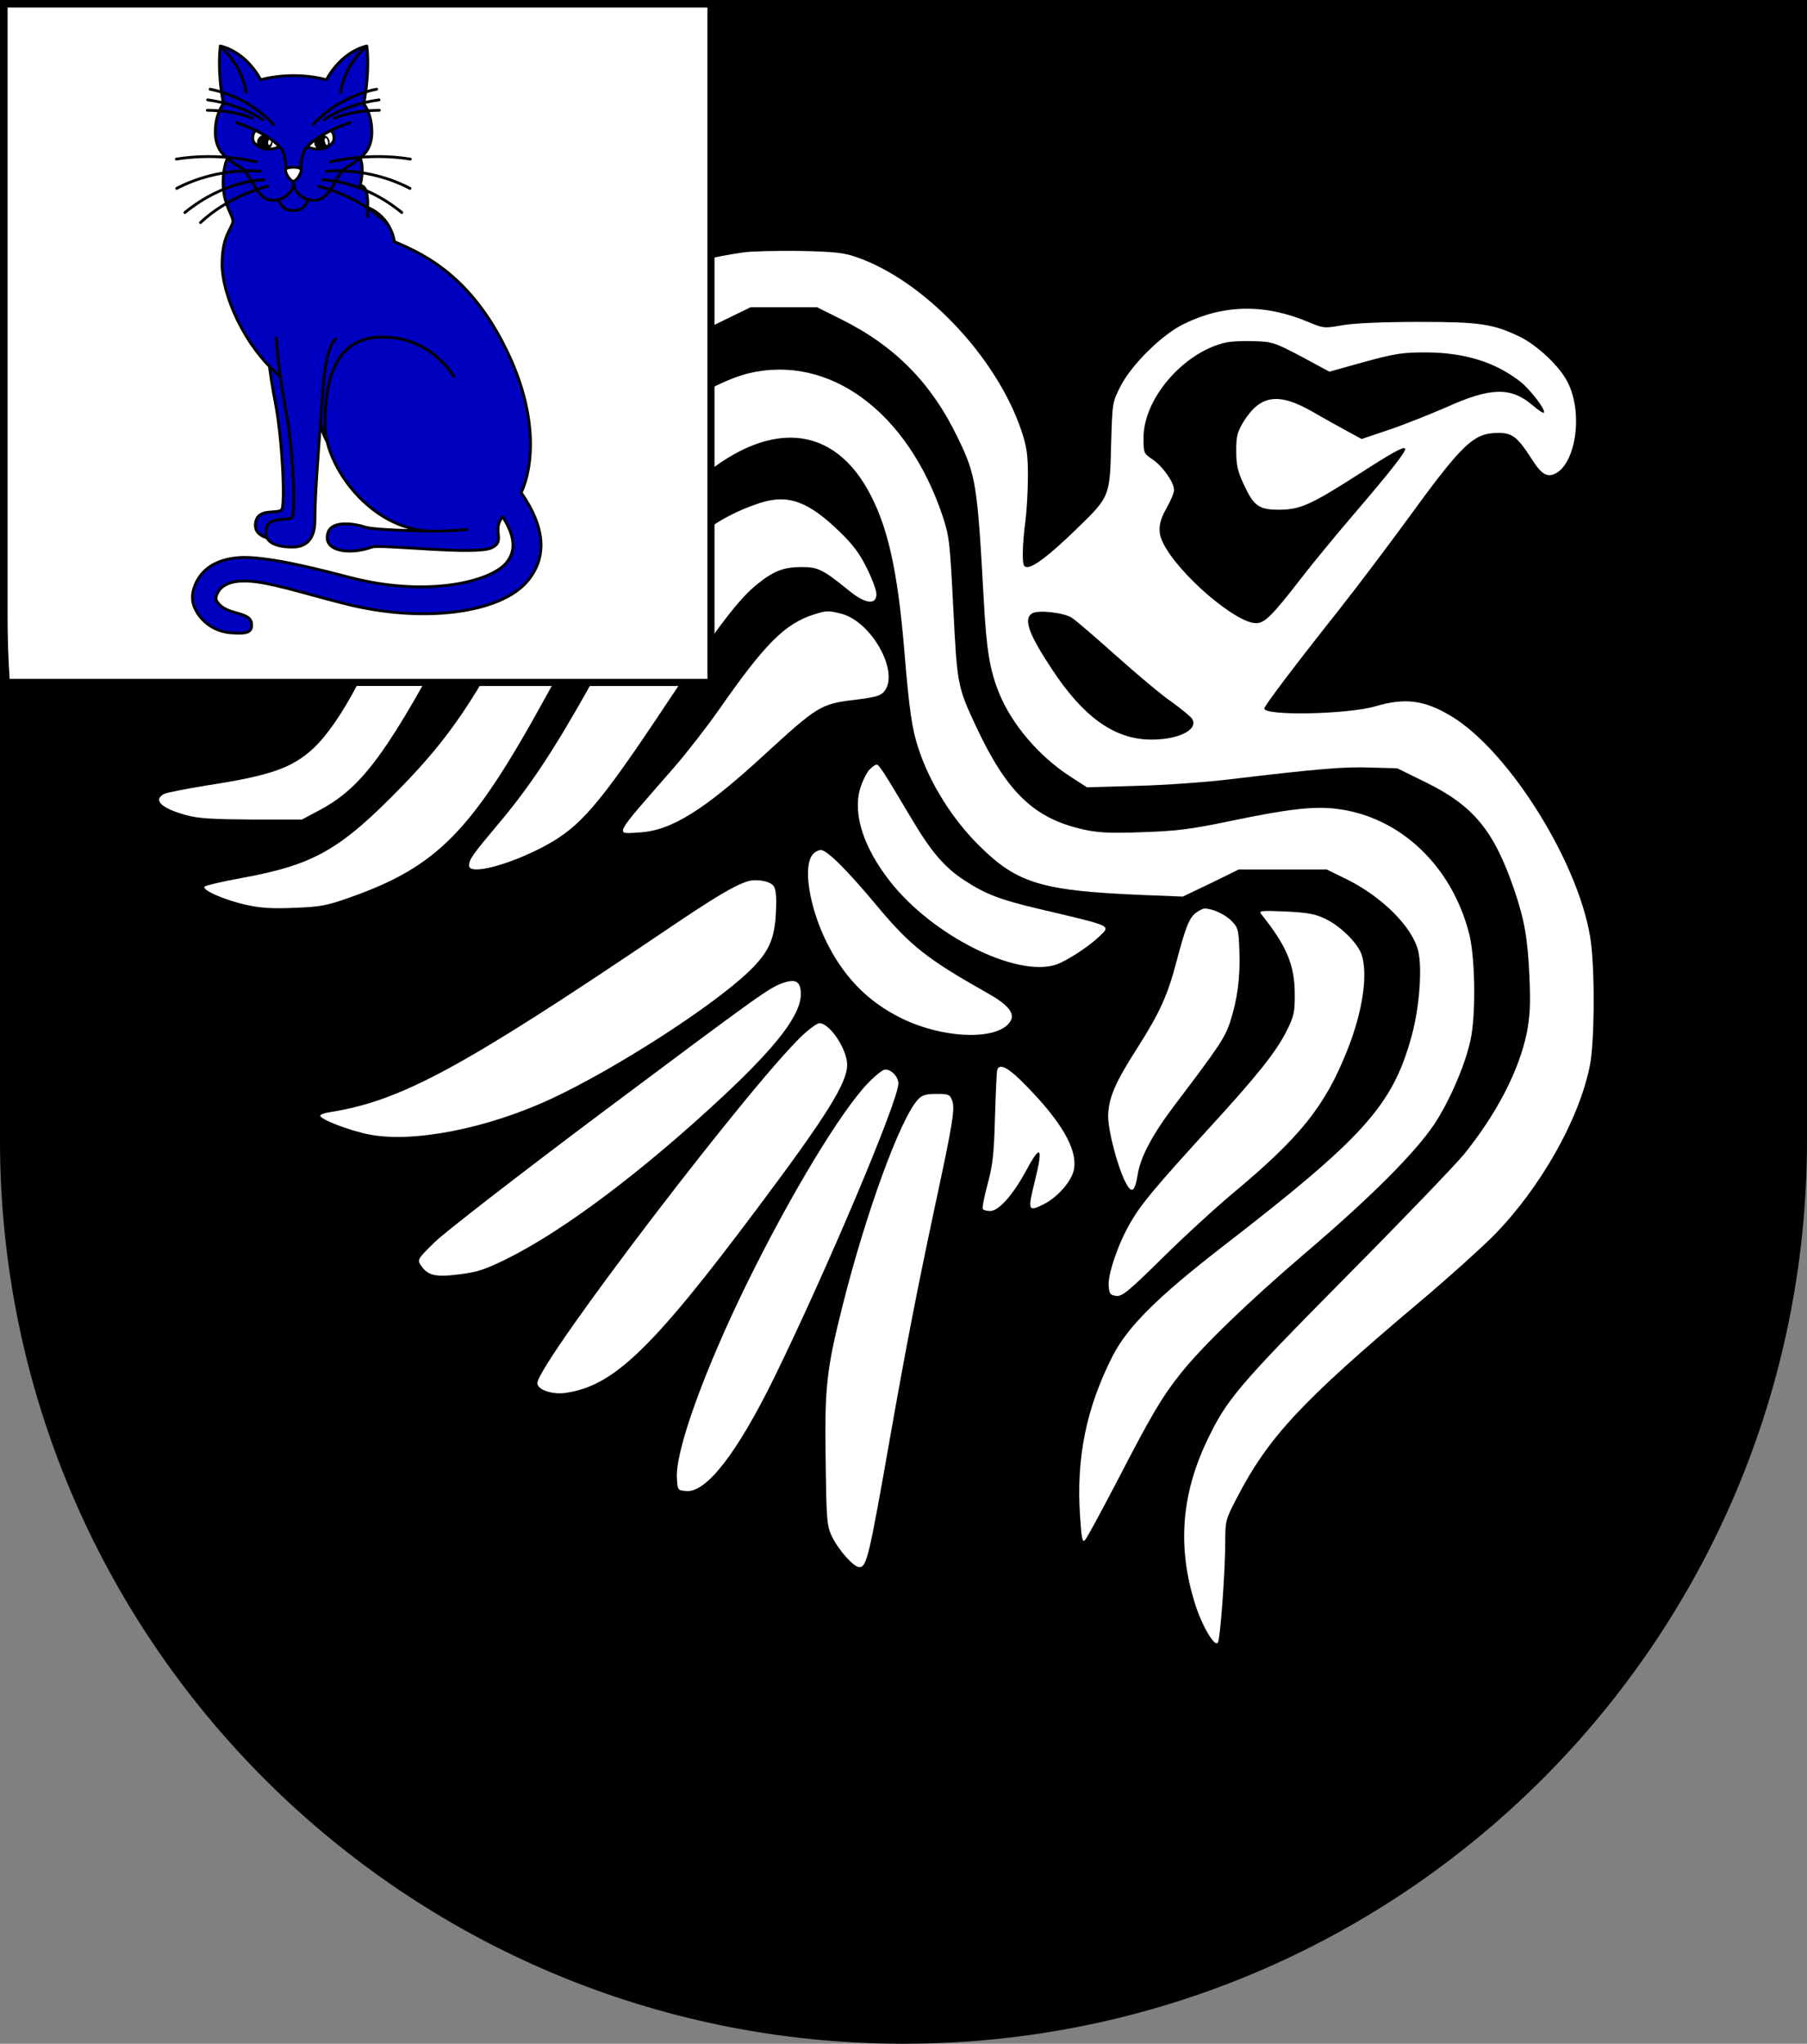 <?xml version="1.0" encoding="UTF-8" standalone="no"?>
<!-- Created with Inkscape (http://www.inkscape.org/) -->

<svg
   xmlns:i="http://ns.adobe.com/AdobeIllustrator/10.0/"
   xmlns:dc="http://purl.org/dc/elements/1.1/"
   xmlns:cc="http://creativecommons.org/ns#"
   xmlns:rdf="http://www.w3.org/1999/02/22-rdf-syntax-ns#"
   xmlns:svg="http://www.w3.org/2000/svg"
   xmlns="http://www.w3.org/2000/svg"
   xmlns:sodipodi="http://sodipodi.sourceforge.net/DTD/sodipodi-0.dtd"
   xmlns:inkscape="http://www.inkscape.org/namespaces/inkscape"
   width="763"
   height="863"
   id="svg2"
   version="1.1"
   inkscape:version="0.92.4 (5da689c313, 2019-01-14)"
   sodipodi:docname="Wappen_Meara_02.svg">
  <rect width="100%" height="100%" fill="#808080" stroke="none"/>
  <defs
     id="defs4">
    <inkscape:perspective
       sodipodi:type="inkscape:persp3d"
       inkscape:vp_x="0 : 526.18109 : 1"
       inkscape:vp_y="0 : 1000 : 0"
       inkscape:vp_z="744.09448 : 526.18109 : 1"
       inkscape:persp3d-origin="372.04724 : 350.78739 : 1"
       id="perspective10" />
    <inkscape:perspective
       id="perspective2828"
       inkscape:persp3d-origin="0.5 : 0.33333333 : 1"
       inkscape:vp_z="1 : 0.5 : 1"
       inkscape:vp_y="0 : 1000 : 0"
       inkscape:vp_x="0 : 0.5 : 1"
       sodipodi:type="inkscape:persp3d" />
    <inkscape:perspective
       id="perspective2828-7"
       inkscape:persp3d-origin="0.5 : 0.33333333 : 1"
       inkscape:vp_z="1 : 0.5 : 1"
       inkscape:vp_y="0 : 1000 : 0"
       inkscape:vp_x="0 : 0.5 : 1"
       sodipodi:type="inkscape:persp3d" />
    <inkscape:perspective
       id="perspective3640"
       inkscape:persp3d-origin="0.5 : 0.33333333 : 1"
       inkscape:vp_z="1 : 0.5 : 1"
       inkscape:vp_y="0 : 1000 : 0"
       inkscape:vp_x="0 : 0.5 : 1"
       sodipodi:type="inkscape:persp3d" />
    <inkscape:perspective
       id="perspective3670"
       inkscape:persp3d-origin="0.5 : 0.33333333 : 1"
       inkscape:vp_z="1 : 0.5 : 1"
       inkscape:vp_y="0 : 1000 : 0"
       inkscape:vp_x="0 : 0.5 : 1"
       sodipodi:type="inkscape:persp3d" />
    <inkscape:perspective
       id="perspective3693"
       inkscape:persp3d-origin="0.5 : 0.33333333 : 1"
       inkscape:vp_z="1 : 0.5 : 1"
       inkscape:vp_y="0 : 1000 : 0"
       inkscape:vp_x="0 : 0.5 : 1"
       sodipodi:type="inkscape:persp3d" />
    <inkscape:perspective
       id="perspective3720"
       inkscape:persp3d-origin="0.5 : 0.33333333 : 1"
       inkscape:vp_z="1 : 0.5 : 1"
       inkscape:vp_y="0 : 1000 : 0"
       inkscape:vp_x="0 : 0.5 : 1"
       sodipodi:type="inkscape:persp3d" />
    <inkscape:perspective
       id="perspective3747"
       inkscape:persp3d-origin="0.5 : 0.33333333 : 1"
       inkscape:vp_z="1 : 0.5 : 1"
       inkscape:vp_y="0 : 1000 : 0"
       inkscape:vp_x="0 : 0.5 : 1"
       sodipodi:type="inkscape:persp3d" />
    <inkscape:perspective
       id="perspective3763"
       inkscape:persp3d-origin="0.5 : 0.33333333 : 1"
       inkscape:vp_z="1 : 0.5 : 1"
       inkscape:vp_y="0 : 1000 : 0"
       inkscape:vp_x="0 : 0.5 : 1"
       sodipodi:type="inkscape:persp3d" />
    <inkscape:perspective
       id="perspective3792"
       inkscape:persp3d-origin="0.5 : 0.33333333 : 1"
       inkscape:vp_z="1 : 0.5 : 1"
       inkscape:vp_y="0 : 1000 : 0"
       inkscape:vp_x="0 : 0.5 : 1"
       sodipodi:type="inkscape:persp3d" />
    <inkscape:perspective
       id="perspective3814"
       inkscape:persp3d-origin="0.5 : 0.33333333 : 1"
       inkscape:vp_z="1 : 0.5 : 1"
       inkscape:vp_y="0 : 1000 : 0"
       inkscape:vp_x="0 : 0.5 : 1"
       sodipodi:type="inkscape:persp3d" />
    <inkscape:perspective
       id="perspective3841"
       inkscape:persp3d-origin="0.5 : 0.33333333 : 1"
       inkscape:vp_z="1 : 0.5 : 1"
       inkscape:vp_y="0 : 1000 : 0"
       inkscape:vp_x="0 : 0.5 : 1"
       sodipodi:type="inkscape:persp3d" />
    <inkscape:perspective
       id="perspective3841-5"
       inkscape:persp3d-origin="0.5 : 0.33333333 : 1"
       inkscape:vp_z="1 : 0.5 : 1"
       inkscape:vp_y="0 : 1000 : 0"
       inkscape:vp_x="0 : 0.5 : 1"
       sodipodi:type="inkscape:persp3d" />
    <inkscape:perspective
       id="perspective3872"
       inkscape:persp3d-origin="0.5 : 0.33333333 : 1"
       inkscape:vp_z="1 : 0.5 : 1"
       inkscape:vp_y="0 : 1000 : 0"
       inkscape:vp_x="0 : 0.5 : 1"
       sodipodi:type="inkscape:persp3d" />
    <inkscape:perspective
       id="perspective3898"
       inkscape:persp3d-origin="0.5 : 0.33333333 : 1"
       inkscape:vp_z="1 : 0.5 : 1"
       inkscape:vp_y="0 : 1000 : 0"
       inkscape:vp_x="0 : 0.5 : 1"
       sodipodi:type="inkscape:persp3d" />
    <inkscape:perspective
       id="perspective3920"
       inkscape:persp3d-origin="0.5 : 0.33333333 : 1"
       inkscape:vp_z="1 : 0.5 : 1"
       inkscape:vp_y="0 : 1000 : 0"
       inkscape:vp_x="0 : 0.5 : 1"
       sodipodi:type="inkscape:persp3d" />
    <inkscape:perspective
       id="perspective2860"
       inkscape:persp3d-origin="0.5 : 0.33333333 : 1"
       inkscape:vp_z="1 : 0.5 : 1"
       inkscape:vp_y="0 : 1000 : 0"
       inkscape:vp_x="0 : 0.5 : 1"
       sodipodi:type="inkscape:persp3d" />
    <inkscape:perspective
       id="perspective3672"
       inkscape:persp3d-origin="0.5 : 0.33333333 : 1"
       inkscape:vp_z="1 : 0.5 : 1"
       inkscape:vp_y="0 : 1000 : 0"
       inkscape:vp_x="0 : 0.5 : 1"
       sodipodi:type="inkscape:persp3d" />
    <inkscape:perspective
       id="perspective3695"
       inkscape:persp3d-origin="0.5 : 0.33333333 : 1"
       inkscape:vp_z="1 : 0.5 : 1"
       inkscape:vp_y="0 : 1000 : 0"
       inkscape:vp_x="0 : 0.5 : 1"
       sodipodi:type="inkscape:persp3d" />
    <inkscape:perspective
       id="perspective3261"
       inkscape:persp3d-origin="0.5 : 0.33333333 : 1"
       inkscape:vp_z="1 : 0.5 : 1"
       inkscape:vp_y="0 : 1000 : 0"
       inkscape:vp_x="0 : 0.5 : 1"
       sodipodi:type="inkscape:persp3d" />
    <inkscape:perspective
       id="perspective2828-1"
       inkscape:persp3d-origin="0.5 : 0.33333333 : 1"
       inkscape:vp_z="1 : 0.5 : 1"
       inkscape:vp_y="0 : 1000 : 0"
       inkscape:vp_x="0 : 0.5 : 1"
       sodipodi:type="inkscape:persp3d" />
    <inkscape:perspective
       id="perspective3652"
       inkscape:persp3d-origin="0.5 : 0.33333333 : 1"
       inkscape:vp_z="1 : 0.5 : 1"
       inkscape:vp_y="0 : 1000 : 0"
       inkscape:vp_x="0 : 0.5 : 1"
       sodipodi:type="inkscape:persp3d" />
    <inkscape:perspective
       id="perspective3652-2"
       inkscape:persp3d-origin="0.5 : 0.33333333 : 1"
       inkscape:vp_z="1 : 0.5 : 1"
       inkscape:vp_y="0 : 1000 : 0"
       inkscape:vp_x="0 : 0.5 : 1"
       sodipodi:type="inkscape:persp3d" />
    <inkscape:perspective
       id="perspective3652-5"
       inkscape:persp3d-origin="0.5 : 0.33333333 : 1"
       inkscape:vp_z="1 : 0.5 : 1"
       inkscape:vp_y="0 : 1000 : 0"
       inkscape:vp_x="0 : 0.5 : 1"
       sodipodi:type="inkscape:persp3d" />
    <inkscape:perspective
       id="perspective3727"
       inkscape:persp3d-origin="0.5 : 0.33333333 : 1"
       inkscape:vp_z="1 : 0.5 : 1"
       inkscape:vp_y="0 : 1000 : 0"
       inkscape:vp_x="0 : 0.5 : 1"
       sodipodi:type="inkscape:persp3d" />
    <inkscape:perspective
       id="perspective3843"
       inkscape:persp3d-origin="0.5 : 0.33333333 : 1"
       inkscape:vp_z="1 : 0.5 : 1"
       inkscape:vp_y="0 : 1000 : 0"
       inkscape:vp_x="0 : 0.5 : 1"
       sodipodi:type="inkscape:persp3d" />
    <inkscape:perspective
       id="perspective3970"
       inkscape:persp3d-origin="0.5 : 0.33333333 : 1"
       inkscape:vp_z="1 : 0.5 : 1"
       inkscape:vp_y="0 : 1000 : 0"
       inkscape:vp_x="0 : 0.5 : 1"
       sodipodi:type="inkscape:persp3d" />
    <inkscape:perspective
       id="perspective4007"
       inkscape:persp3d-origin="0.5 : 0.33333333 : 1"
       inkscape:vp_z="1 : 0.5 : 1"
       inkscape:vp_y="0 : 1000 : 0"
       inkscape:vp_x="0 : 0.5 : 1"
       sodipodi:type="inkscape:persp3d" />
    <inkscape:perspective
       id="perspective4062"
       inkscape:persp3d-origin="0.5 : 0.33333333 : 1"
       inkscape:vp_z="1 : 0.5 : 1"
       inkscape:vp_y="0 : 1000 : 0"
       inkscape:vp_x="0 : 0.5 : 1"
       sodipodi:type="inkscape:persp3d" />
    <inkscape:perspective
       id="perspective4153"
       inkscape:persp3d-origin="0.5 : 0.33333333 : 1"
       inkscape:vp_z="1 : 0.5 : 1"
       inkscape:vp_y="0 : 1000 : 0"
       inkscape:vp_x="0 : 0.5 : 1"
       sodipodi:type="inkscape:persp3d" />
    <inkscape:perspective
       id="perspective4316"
       inkscape:persp3d-origin="0.5 : 0.33333333 : 1"
       inkscape:vp_z="1 : 0.5 : 1"
       inkscape:vp_y="0 : 1000 : 0"
       inkscape:vp_x="0 : 0.5 : 1"
       sodipodi:type="inkscape:persp3d" />
    <inkscape:perspective
       id="perspective4316-9"
       inkscape:persp3d-origin="0.5 : 0.33333333 : 1"
       inkscape:vp_z="1 : 0.5 : 1"
       inkscape:vp_y="0 : 1000 : 0"
       inkscape:vp_x="0 : 0.5 : 1"
       sodipodi:type="inkscape:persp3d" />
    <inkscape:perspective
       id="perspective2898"
       inkscape:persp3d-origin="0.5 : 0.33333333 : 1"
       inkscape:vp_z="1 : 0.5 : 1"
       inkscape:vp_y="0 : 1000 : 0"
       inkscape:vp_x="0 : 0.5 : 1"
       sodipodi:type="inkscape:persp3d" />
    <inkscape:perspective
       id="perspective3337"
       inkscape:persp3d-origin="0.5 : 0.33333333 : 1"
       inkscape:vp_z="1 : 0.5 : 1"
       inkscape:vp_y="0 : 1000 : 0"
       inkscape:vp_x="0 : 0.5 : 1"
       sodipodi:type="inkscape:persp3d" />
    <inkscape:perspective
       id="perspective3373"
       inkscape:persp3d-origin="0.5 : 0.33333333 : 1"
       inkscape:vp_z="1 : 0.5 : 1"
       inkscape:vp_y="0 : 1000 : 0"
       inkscape:vp_x="0 : 0.5 : 1"
       sodipodi:type="inkscape:persp3d" />
    <inkscape:perspective
       id="perspective3191"
       inkscape:persp3d-origin="0.5 : 0.33333333 : 1"
       inkscape:vp_z="1 : 0.5 : 1"
       inkscape:vp_y="0 : 1000 : 0"
       inkscape:vp_x="0 : 0.5 : 1"
       sodipodi:type="inkscape:persp3d" />
    <inkscape:perspective
       id="perspective3606"
       inkscape:persp3d-origin="0.5 : 0.33333333 : 1"
       inkscape:vp_z="1 : 0.5 : 1"
       inkscape:vp_y="0 : 1000 : 0"
       inkscape:vp_x="0 : 0.5 : 1"
       sodipodi:type="inkscape:persp3d" />
    <inkscape:perspective
       id="perspective5054"
       inkscape:persp3d-origin="0.5 : 0.33333333 : 1"
       inkscape:vp_z="1 : 0.5 : 1"
       inkscape:vp_y="0 : 1000 : 0"
       inkscape:vp_x="0 : 0.5 : 1"
       sodipodi:type="inkscape:persp3d" />
    <inkscape:perspective
       id="perspective5466"
       inkscape:persp3d-origin="0.5 : 0.33333333 : 1"
       inkscape:vp_z="1 : 0.5 : 1"
       inkscape:vp_y="0 : 1000 : 0"
       inkscape:vp_x="0 : 0.5 : 1"
       sodipodi:type="inkscape:persp3d" />
    <inkscape:perspective
       id="perspective5466-3"
       inkscape:persp3d-origin="0.5 : 0.33333333 : 1"
       inkscape:vp_z="1 : 0.5 : 1"
       inkscape:vp_y="0 : 1000 : 0"
       inkscape:vp_x="0 : 0.5 : 1"
       sodipodi:type="inkscape:persp3d" />
    <inkscape:perspective
       id="perspective6147"
       inkscape:persp3d-origin="0.5 : 0.33333333 : 1"
       inkscape:vp_z="1 : 0.5 : 1"
       inkscape:vp_y="0 : 1000 : 0"
       inkscape:vp_x="0 : 0.5 : 1"
       sodipodi:type="inkscape:persp3d" />
    <inkscape:perspective
       id="perspective6821"
       inkscape:persp3d-origin="0.5 : 0.33333333 : 1"
       inkscape:vp_z="1 : 0.5 : 1"
       inkscape:vp_y="0 : 1000 : 0"
       inkscape:vp_x="0 : 0.5 : 1"
       sodipodi:type="inkscape:persp3d" />
    <linearGradient
       id="SVGID_118_"
       gradientUnits="userSpaceOnUse"
       x1="124.387"
       y1="51.503"
       x2="152.053"
       y2="51.503">
      <stop
         offset="0"
         style="stop-color:#BCBEC0"
         id="stop3772" />
      <stop
         offset="1"
         style="stop-color:#FFFFFF"
         id="stop3774" />
    </linearGradient>
    <linearGradient
       id="SVGID_119_"
       gradientUnits="userSpaceOnUse"
       x1="109.74"
       y1="46.293"
       x2="136.19"
       y2="46.293">
      <stop
         offset="0"
         style="stop-color:#BCBEC0"
         id="stop3779" />
      <stop
         offset="1"
         style="stop-color:#FFFFFF"
         id="stop3781" />
    </linearGradient>
    <linearGradient
       id="SVGID_120_"
       gradientUnits="userSpaceOnUse"
       x1="140.248"
       y1="46.293"
       x2="166.699"
       y2="46.293">
      <stop
         offset="0"
         style="stop-color:#BCBEC0"
         id="stop3786" />
      <stop
         offset="1"
         style="stop-color:#FFFFFF"
         id="stop3788" />
    </linearGradient>
    <linearGradient
       id="SVGID_121_"
       gradientUnits="userSpaceOnUse"
       x1="105.371"
       y1="33.144"
       x2="114.318"
       y2="62.41">
      <stop
         offset="0"
         style="stop-color:#F9ED32"
         id="stop3795" />
      <stop
         offset="1"
         style="stop-color:#FBB040"
         id="stop3797" />
    </linearGradient>
    <linearGradient
       id="SVGID_122_"
       gradientUnits="userSpaceOnUse"
       x1="391.129"
       y1="33.144"
       x2="400.077"
       y2="62.41"
       gradientTransform="matrix(-1,0,0,1,562.196,0)">
      <stop
         offset="0"
         style="stop-color:#F9ED32"
         id="stop3802" />
      <stop
         offset="1"
         style="stop-color:#FBB040"
         id="stop3804" />
    </linearGradient>
    <linearGradient
       id="SVGID_123_"
       gradientUnits="userSpaceOnUse"
       x1="141.657"
       y1="36.974"
       x2="134.939"
       y2="58.95">
      <stop
         offset="0"
         style="stop-color:#F9ED32"
         id="stop3811" />
      <stop
         offset="1"
         style="stop-color:#FBB040"
         id="stop3813" />
    </linearGradient>
    <linearGradient
       id="SVGID_124_"
       gradientUnits="userSpaceOnUse"
       x1="82.106"
       y1="101.544"
       x2="194.333"
       y2="101.544">
      <stop
         offset="0"
         style="stop-color:#BCBEC0"
         id="stop3820" />
      <stop
         offset="1"
         style="stop-color:#FFFFFF"
         id="stop3822" />
    </linearGradient>
    <linearGradient
       id="SVGID_125_"
       gradientUnits="userSpaceOnUse"
       x1="82.082"
       y1="61.652"
       x2="138.219"
       y2="61.652">
      <stop
         offset="0"
         style="stop-color:#BCBEC0"
         id="stop3827" />
      <stop
         offset="1"
         style="stop-color:#FFFFFF"
         id="stop3829" />
    </linearGradient>
    <linearGradient
       id="SVGID_126_"
       gradientUnits="userSpaceOnUse"
       x1="138.219"
       y1="61.652"
       x2="194.357"
       y2="61.652">
      <stop
         offset="0"
         style="stop-color:#BCBEC0"
         id="stop3834" />
      <stop
         offset="1"
         style="stop-color:#FFFFFF"
         id="stop3836" />
    </linearGradient>
    <linearGradient
       id="SVGID_127_"
       gradientUnits="userSpaceOnUse"
       x1="131.162"
       y1="48.7"
       x2="143.066"
       y2="87.636">
      <stop
         offset="0"
         style="stop-color:#BCBEC0"
         id="stop3843" />
      <stop
         offset="1"
         style="stop-color:#FFFFFF"
         id="stop3845" />
    </linearGradient>
    <linearGradient
       id="SVGID_128_"
       gradientUnits="userSpaceOnUse"
       x1="129.167"
       y1="97.144"
       x2="147.27"
       y2="97.144">
      <stop
         offset="0"
         style="stop-color:#BCBEC0"
         id="stop3850" />
      <stop
         offset="1"
         style="stop-color:#FFFFFF"
         id="stop3852" />
    </linearGradient>
    <linearGradient
       id="SVGID_129_"
       gradientUnits="userSpaceOnUse"
       x1="133.121"
       y1="132.838"
       x2="143.317"
       y2="132.838">
      <stop
         offset="0"
         style="stop-color:#BCBEC0"
         id="stop3857" />
      <stop
         offset="1"
         style="stop-color:#E6E7E8"
         id="stop3859" />
    </linearGradient>
    <linearGradient
       id="SVGID_130_"
       gradientUnits="userSpaceOnUse"
       x1="137.277"
       y1="137.602"
       x2="144.994"
       y2="162.843">
      <stop
         offset="0"
         style="stop-color:#F9ED32"
         id="stop3864" />
      <stop
         offset="1"
         style="stop-color:#FBB040"
         id="stop3866" />
    </linearGradient>
  </defs>
  <sodipodi:namedview
     id="base"
     pagecolor="#ffffff"
     bordercolor="#666666"
     borderopacity="1.0"
     inkscape:pageopacity="0.0"
     inkscape:pageshadow="2"
     inkscape:zoom="0.70710678"
     inkscape:cx="46.222417"
     inkscape:cy="611.39973"
     inkscape:document-units="px"
     inkscape:current-layer="layer1"
     showgrid="true"
     inkscape:window-width="1920"
     inkscape:window-height="1001"
     inkscape:window-x="-9"
     inkscape:window-y="-9"
     inkscape:window-maximized="1"
     inkscape:snap-bbox="true"
     inkscape:bbox-paths="true"
     inkscape:bbox-nodes="true"
     inkscape:snap-bbox-midpoints="true"
     inkscape:snap-bbox-edge-midpoints="true"
     inkscape:object-paths="true"
     inkscape:snap-intersection-paths="true"
     inkscape:object-nodes="true"
     inkscape:snap-smooth-nodes="true"
     inkscape:snap-midpoints="true"
     inkscape:snap-center="true"
     inkscape:snap-object-midpoints="true"
     inkscape:snap-text-baseline="true"
     inkscape:snap-page="true">
    <inkscape:grid
       type="xygrid"
       id="grid2816"
       empspacing="5"
       visible="true"
       enabled="true"
       snapvisiblegridlinesonly="true" />
  </sodipodi:namedview>
  <g
     inkscape:groupmode="layer"
     id="layer2"
     inkscape:label="Ebene 2" />
  <g
     inkscape:label="Ebene 1"
     inkscape:groupmode="layer"
     id="layer1"
     transform="translate(-1.644,-192.036)">
    <path
       style="fill:#000000;fill-opacity:1;stroke:#000000;stroke-width:3;stroke-miterlimit:4;stroke-opacity:1;stroke-dasharray:none"
       d="m 3.144,193.536 0,480 c 0,209.868 170.132,380 380,380 209.868,0 380,-170.132 380,-380 l 0,-480 -760,0 z"
       id="path2850"
       inkscape:export-filename="C:\Users\Leder\Desktop\Leomar_03.png"
       inkscape:export-xdpi="96"
       inkscape:export-ydpi="96" />
    <g
       style="display:inline"
       transform="matrix(0.103,0,0,-0.103,-12.477,1236.942)"
       id="g1458">
      <path
         inkscape:connector-curvature="0"
         id="path14"
         d="m 3185,9110 c -247,-35 -462,-116 -655,-244 -314,-210 -535,-535 -735,-1081 -130,-355 -260,-602 -374,-709 -87,-80 -175,-111 -434,-151 -87,-14 -167,-30 -177,-35 -47,-25 -12,-59 90,-87 52,-14 107,-17 270,-18 h 205 l 75,40 c 176,95 281,239 580,805 244,462 344,610 550,824 165,171 301,269 525,378 l 109,53 h 137 136 l 96,-48 c 223,-110 374,-264 482,-490 73,-151 79,-188 105,-662 11,-207 25,-288 63,-382 52,-128 163,-258 289,-340 l 71,-46 206,6 c 113,3 285,15 381,27 361,43 468,52 575,48 l 110,-3 118,-58 c 195,-96 279,-198 362,-441 42,-124 55,-199 62,-356 5,-116 2,-162 -11,-230 -32,-155 -123,-331 -257,-497 -35,-43 -252,-269 -484,-503 -447,-452 -489,-502 -571,-674 -105,-222 -120,-437 -48,-666 29,-92 82,-181 94,-159 10,18 30,296 30,417 0,80 2,88 45,171 131,254 265,398 755,811 113,95 248,217 301,270 189,193 348,471 393,693 19,89 22,362 6,501 -36,309 -330,788 -574,935 -110,66 -189,76 -311,40 -113,-33 -455,-40 -455,-9 0,11 128,180 308,407 71,90 191,249 268,354 239,329 281,369 385,369 55,0 78,-18 132,-102 40,-64 62,-79 93,-68 89,34 123,246 59,375 -31,65 -124,153 -197,189 -110,53 -163,61 -413,61 -146,0 -260,-5 -311,-13 -79,-14 -81,-13 -142,12 -179,76 -348,73 -511,-7 -90,-43 -217,-169 -261,-257 -33,-65 -33,-66 -38,-240 -5,-211 -5,-212 -144,-346 -106,-103 -172,-154 -200,-154 -15,0 -18,8 -18,58 0,31 5,91 11,132 5,41 10,123 10,182 0,89 -5,121 -26,185 -102,305 -401,619 -678,714 -52,18 -90,22 -232,25 -93,1 -197,-1 -230,-6 z m 2287,-427 115,-62 143,40 c 125,34 157,39 249,39 162,0 289,-40 392,-121 41,-33 105,-117 95,-126 -3,-3 -24,11 -47,31 -88,75 -172,73 -353,-9 -67,-29 -172,-71 -234,-92 l -113,-38 -57,31 c -31,17 -95,52 -141,79 -142,82 -217,72 -286,-39 -26,-43 -30,-59 -30,-120 0,-56 6,-84 29,-133 43,-94 63,-108 149,-108 85,1 128,20 326,147 140,90 181,112 188,104 8,-8 -54,-87 -207,-266 -73,-85 -171,-204 -218,-265 -121,-156 -150,-185 -186,-185 -83,0 -316,200 -380,327 -24,47 -20,87 14,146 17,30 30,62 30,73 0,31 -45,95 -86,124 -39,26 -39,27 -39,91 0,158 161,346 331,388 22,6 75,9 120,7 77,-2 85,-5 196,-63 z M 4531,7612 c 15,-9 96,-79 180,-154 85,-76 187,-162 228,-190 41,-29 79,-61 85,-70 29,-47 -65,-90 -184,-85 -142,7 -265,97 -391,289 -95,143 -117,206 -81,228 24,15 129,4 163,-18 z"
         style="fill:#ffffff" />
      <path
         inkscape:connector-curvature="0"
         id="path16"
         d="m 3205,8614 c -88,-22 -214,-86 -297,-153 -88,-71 -305,-292 -371,-378 -70,-91 -132,-195 -246,-413 -209,-398 -310,-547 -506,-749 -254,-261 -359,-321 -658,-376 -78,-14 -146,-30 -151,-35 -14,-14 89,-58 176,-76 53,-12 106,-15 193,-11 106,4 132,9 225,42 360,127 501,271 800,815 282,513 393,675 583,856 301,286 582,286 742,0 81,-145 122,-327 150,-666 19,-232 31,-316 57,-393 47,-144 140,-292 252,-402 156,-154 257,-183 682,-200 l 150,-6 115,55 114,56 h 181 180 l 80,-39 c 146,-72 271,-196 295,-295 17,-71 5,-231 -26,-345 -78,-288 -195,-418 -780,-870 -264,-205 -385,-325 -447,-446 -108,-213 -150,-418 -133,-659 6,-90 9,-106 20,-95 8,8 67,118 133,244 138,267 183,344 260,440 88,111 279,295 507,490 270,230 452,412 532,531 68,103 136,266 152,364 19,112 14,326 -9,416 -71,280 -285,482 -545,513 -94,11 -199,-1 -433,-50 -168,-35 -221,-41 -363,-46 -133,-5 -181,-2 -240,11 -202,45 -313,151 -439,419 -78,167 -79,173 -95,490 -14,273 -16,291 -44,377 -144,428 -465,664 -796,584 z"
         style="fill:#ffffff" />
      <path
         inkscape:connector-curvature="0"
         id="path18"
         d="m 3250,8082 c -203,-68 -345,-189 -507,-432 -28,-41 -110,-180 -183,-309 -155,-277 -253,-424 -384,-579 -101,-120 -116,-141 -116,-166 0,-40 159,1 304,77 153,81 227,167 519,607 195,294 285,412 360,471 67,54 108,69 181,69 67,0 87,-10 194,-97 66,-54 112,-60 112,-14 0,16 -18,64 -40,108 -29,59 -58,97 -112,149 -129,125 -212,154 -328,116 z"
         style="fill:#ffffff" />
      <path
         inkscape:connector-curvature="0"
         id="path20"
         d="m 3475,7626 c -120,-38 -201,-119 -390,-390 -49,-70 -132,-177 -185,-238 -254,-291 -244,-272 -142,-266 130,7 264,90 512,318 216,198 232,209 366,225 90,11 111,17 126,35 64,79 -52,287 -177,319 -53,13 -59,13 -110,-3 z"
         style="fill:#ffffff" />
      <path
         inkscape:connector-curvature="0"
         id="path22"
         d="m 3700,6988 c -11,-13 -28,-47 -37,-77 -30,-104 14,-241 123,-380 174,-222 517,-394 680,-341 42,14 132,72 177,115 49,47 60,41 -249,114 -157,37 -217,60 -304,117 -81,53 -136,117 -217,254 -113,190 -132,220 -142,220 -6,0 -20,-10 -31,-22 z"
         style="fill:#ffffff" />
      <path
         inkscape:connector-curvature="0"
         id="path24"
         d="m 3466,6638 c -36,-51 -11,-206 53,-342 72,-152 174,-258 316,-327 177,-86 402,-90 446,-8 16,31 -13,66 -97,113 -245,138 -315,193 -451,356 -124,149 -206,230 -231,230 -11,0 -28,-10 -36,-22 z"
         style="fill:#ffffff" />
      <path
         inkscape:connector-curvature="0"
         id="path26"
         d="m 3200,6531 c -55,-18 -134,-65 -335,-201 -835,-564 -1084,-699 -1377,-745 -21,-3 -38,-10 -38,-14 0,-15 115,-60 199,-77 181,-36 487,24 752,148 264,124 652,374 803,517 84,80 109,134 114,246 3,65 0,95 -10,108 -15,20 -72,30 -108,18 z"
         style="fill:#ffffff" />
      <path
         inkscape:connector-curvature="0"
         id="path28"
         d="m 5042,6404 c -29,-20 -44,-58 -81,-198 -37,-142 -69,-212 -161,-357 -92,-143 -119,-207 -120,-280 0,-61 38,-206 71,-271 25,-49 38,-41 50,31 11,72 61,166 153,287 179,236 204,274 225,336 31,95 43,187 39,292 -3,89 -5,97 -32,125 -26,27 -78,51 -111,51 -6,0 -21,-7 -33,-16 z"
         style="fill:#ffffff" />
      <path
         inkscape:connector-curvature="0"
         id="path30"
         d="m 5306,6399 c 107,-134 139,-210 139,-334 0,-71 -4,-88 -33,-146 -43,-86 -120,-183 -318,-399 -224,-246 -277,-309 -323,-388 -50,-86 -93,-212 -89,-260 3,-32 7,-37 31,-40 24,-3 49,17 190,156 89,88 221,209 292,268 272,227 374,354 464,580 64,159 87,313 60,395 -16,47 -84,115 -147,146 -43,21 -71,26 -165,31 -95,4 -110,3 -101,-9 z"
         style="fill:#ffffff" />
      <path
         inkscape:connector-curvature="0"
         id="path32"
         d="m 3347,6115 c -57,-20 -92,-45 -747,-535 -336,-252 -638,-486 -679,-526 -72,-70 -74,-74 -59,-96 28,-42 58,-50 155,-38 75,9 104,18 198,64 234,116 558,360 889,669 220,206 316,332 316,416 0,52 -20,64 -73,46 z"
         style="fill:#ffffff" />
      <path
         inkscape:connector-curvature="0"
         id="path34"
         d="M 3442,5914 C 3259,5758 2340,4556 2340,4474 c 0,-26 59,-47 113,-40 198,27 355,177 791,760 281,375 366,511 366,585 0,64 -71,171 -114,171 -7,0 -31,-16 -54,-36 z"
         style="fill:#ffffff" />
      <path
         inkscape:connector-curvature="0"
         id="path36"
         d="m 4225,5758 c -2,-7 -6,-94 -9,-193 -4,-150 -9,-196 -30,-274 -14,-52 -23,-98 -20,-103 3,-4 16,-8 30,-8 35,0 92,64 144,159 63,118 75,108 40,-34 -31,-125 -29,-130 38,-96 47,24 97,76 115,120 30,71 -16,174 -137,309 -110,121 -159,156 -171,120 z"
         style="fill:#ffffff" />
      <path
         inkscape:connector-curvature="0"
         id="path38"
         d="m 3696,5705 c -111,-115 -317,-456 -496,-820 -175,-357 -295,-688 -288,-800 3,-50 3,-50 39,-53 82,-7 208,156 359,463 215,439 510,1137 510,1208 0,27 -28,57 -54,57 -10,0 -41,-25 -70,-55 z"
         style="fill:#ffffff" />
      <path
         inkscape:connector-curvature="0"
         id="path40"
         d="m 3901,5638 c -73,-78 -214,-465 -310,-847 -66,-262 -74,-335 -69,-641 3,-235 5,-259 24,-301 27,-57 90,-129 114,-129 30,0 40,42 125,526 68,385 108,592 185,954 74,344 83,401 70,434 -9,24 -15,26 -64,26 -44,0 -59,-5 -75,-22 z"
         style="fill:#ffffff" />
    </g>
    <path
       inkscape:connector-curvature="0"
       style="fill:#ffffff;fill-opacity:1;fill-rule:nonzero;stroke:#000000;stroke-width:3;stroke-opacity:1"
       d="m 3.344,193.702 v 258.5 c 0,9.525 0.33,18.858 0.969,28 H 301.844 v -286.5 z"
       id="rect2396" />
    <g
       id="g13628"
       transform="translate(6,1.414)">
      <path
         inkscape:connector-curvature="0"
         id="path2012"
         d="m 107.937,330.158 c 0,0 0.345,6.732 1.639,16.335 0.557,4.134 1.29,8.8 2.246,13.69 3.179,16.249 4.239,43.45 2.826,45.569 -1.413,2.12 -9.538,-0.707 -10.95,4.945 -1.413,5.652 3.886,7.771 10.95,7.771 3.533,0 9.538,-1.059 9.538,-11.304 0,-10.244 1.413,-28.259 2.473,-42.389 1.059,-14.13 1.413,-29.32 6.358,-34.265 z"
         i:knockout="Off"
         style="opacity:1;fill:#0000c0;stroke:#000000;stroke-width:1.192;stroke-linecap:round;stroke-linejoin:round;fill-opacity:1" />
      <path
         inkscape:connector-curvature="0"
         d="m 215.703,398.666 c 5.279,-11.312 6.656,-32.171 -4.787,-57.237 -14.836,-32.498 -34.265,-42.742 -48.748,-48.748 0,0 -1.059,-10.244 -11.304,-14.483 0,0 0.706,-9.538 -3.179,-9.184 0,0 2.473,-8.478 -0.706,-13.07 -3.179,-4.592 -52.633,-10.598 -56.165,3.885 -3.533,14.483 3.532,21.548 3.179,24.374 -0.353,2.825 -4.592,6.005 -4.592,18.015 0,12.01 8.704,33.998 24.6,47.421 0.557,4.134 1.29,8.799 2.246,13.69 3.18,16.249 4.24,43.449 2.826,45.569 -1.414,2.119 -9.538,-0.706 -10.95,4.945 -1.413,5.652 3.886,7.771 10.95,7.771 3.532,0 9.538,-1.06 9.538,-11.304 0,-10.245 1.413,-28.26 2.473,-42.389 0,4.958 2.647,9.04 2.647,9.04 4.036,16.779 21.517,37.273 43.605,37.925 -4.76,-0.078 -23.774,-0.463 -27.311,-1.641 -4.529,-1.51 -13.947,-2.94 -15.769,2.012 -2.858,7.772 8.13,10.018 18.453,6.375 3.751,-1.324 43.371,3.515 50.436,0.335 6.298,-2.834 -0.064,-7.312 4.742,-13.136 6.747,10.394 4.347,16.07 1.566,19.469 -6.411,7.836 -32.934,14.695 -65.751,6.242 l -4.065,-1.05 c -15.864,-4.101 -28.508,-6.893 -38.517,-7.432 -4.709,-0.253 -18.366,-0.149 -23.125,11.688 -1.726,4.294 -1.374,7.965 0.995,11.686 3.213,5.049 8.703,8.206 14.92,8.455 3.978,0.248 7.725,0.35 7.957,-2.735 0.232,-3.085 -1.243,-4.228 -5.47,-5.47 -7.211,-1.741 -8.414,-3.973 -9.353,-5.449 -0.243,-0.384 -0.317,-1.309 0.101,-2.409 1.014,-2.672 3.843,-6.336 13.48,-5.818 8.834,0.475 21.605,4.598 36.23,8.379 l 4.075,1.052 c 32.827,8.456 66.204,4.294 77.638,-9.682 8.227,-10.057 7.252,-22.515 -2.862,-37.091 z m -37.862,16.229 c 0.192,0.009 0.384,0.01 0.577,0.01 0,3.9e-4 -0.205,-0.007 -0.577,-0.01 z"
         i:knockout="Off"
         id="_x3C_Tracé_x3E__2_"
         style="opacity:1;fill:#0000c0;stroke:#000000;stroke-width:1.192;stroke-linecap:round;stroke-linejoin:round;fill-opacity:1" />
      <path
         inkscape:connector-curvature="0"
         id="path2015"
         d="m 150.864,278.198 v 3.886"
         i:knockout="Off"
         style="opacity:1;fill:none;stroke:#000000;stroke-width:1.192;stroke-linecap:round;stroke-linejoin:round" />
      <path
         inkscape:connector-curvature="0"
         id="path2017"
         d="m 178.418,414.904 c 8.124,0 14.483,-0.707 14.483,-0.707"
         i:knockout="Off"
         style="opacity:1;fill:none;stroke:#000000;stroke-width:1.192;stroke-linecap:round;stroke-linejoin:round" />
      <path
         inkscape:connector-curvature="0"
         id="path2019"
         d="m 131.083,367.922 c 1.06,-14.129 1.413,-29.319 6.358,-34.265"
         i:knockout="Off"
         style="opacity:1;fill:none;stroke:#000000;stroke-width:1.192;stroke-linecap:round;stroke-linejoin:round" />
      <path
         inkscape:connector-curvature="0"
         id="path2021"
         d="m 187.248,349.553 c 0,0 -9.184,-16.603 -30.025,-16.603 -20.841,0 -24.373,19.429 -24.373,37.091 0,2.184 0.302,4.514 0.881,6.92"
         i:knockout="Off"
         style="opacity:1;fill:none;stroke:#000000;stroke-width:1.192;stroke-linecap:round;stroke-linejoin:round" />
      <path
         inkscape:connector-curvature="0"
         id="path2023"
         d="m 112.361,333.304 c 0,0 0.345,6.732 1.639,16.336"
         i:knockout="Off"
         style="opacity:1;fill:none;stroke:#000000;stroke-width:1.192;stroke-linecap:round;stroke-linejoin:round" />
      <path
         inkscape:connector-curvature="0"
         id="path2025"
         d="m 119.51,265.283 -7.119,7.071 1,2.57 c 0,0 0.736,4.61 6.119,4.61 5.382,0 6.119,-4.61 6.119,-4.61 l 1.001,-2.57 z"
         i:knockout="Off"
         style="opacity:1;fill:#0000c0;stroke:#000000;stroke-width:1.192;stroke-linecap:round;stroke-linejoin:round;fill-opacity:1" />
      <path
         inkscape:connector-curvature="0"
         id="path2027"
         d="m 149.274,234.371 c 2.766,-15.247 1.23,-24.321 1.23,-24.321 -11.471,2.835 -16.999,14.252 -16.999,14.252 -4.747,-1.269 -9.679,-1.729 -13.899,-1.729 -4.22,0 -9.151,0.459 -13.899,1.729 0,0 -5.528,-11.418 -17,-14.252 0,0 -1.535,9.074 1.23,24.321 -2.112,3.149 -3.384,7.079 -3.384,11.96 0,11.849 9.978,12.888 13.096,17.253 3.119,4.365 5.404,11.641 11.225,11.641 5.821,0 8.731,-4.78 8.731,-7.335 0,2.554 2.91,7.335 8.731,7.335 5.82,0 8.107,-7.275 11.225,-11.641 3.118,-4.365 13.096,-5.405 13.096,-17.253 -4.1e-4,-4.881 -1.272,-8.811 -3.384,-11.96 z"
         i:knockout="Off"
         style="opacity:1;fill:#0000c0;stroke:#000000;stroke-width:1.192;stroke-linecap:round;stroke-linejoin:round;fill-opacity:1" />
      <path
         inkscape:connector-curvature="0"
         id="path2029"
         d="m 122.658,261.958 c -0.562,-0.701 -2.57,-0.732 -3.148,-0.732 -0.578,0 -2.585,0.031 -3.148,0.732 -0.777,0.968 1.623,5.194 3.148,5.194 1.525,0 3.925,-4.226 3.148,-5.194 z"
         i:knockout="Off"
         style="opacity:1;fill:#ffffff;stroke:#000000;stroke-width:1.192;stroke-linecap:round;stroke-linejoin:round" />
      <path
         inkscape:connector-curvature="0"
         id="path2031"
         d="m 95.523,242.404 c 0,0 13.439,4.311 18.744,10.884 2.168,2.687 2.095,8.67 2.095,8.67"
         i:knockout="Off"
         style="opacity:1;fill:none;stroke:#000000;stroke-width:1.192;stroke-linecap:round;stroke-linejoin:round" />
      <path
         inkscape:connector-curvature="0"
         id="path2033"
         d="m 143.497,242.404 c 0,0 -13.439,4.311 -18.744,10.884 -2.169,2.687 -2.095,8.67 -2.095,8.67"
         i:knockout="Off"
         style="opacity:1;fill:none;stroke:#000000;stroke-width:1.192;stroke-linecap:round;stroke-linejoin:round" />
      <path
         inkscape:connector-curvature="0"
         id="path2035"
         d="m 103.88,258.969 c 0,0 -15.723,-4.124 -33.767,-1.16"
         i:knockout="Off"
         style="opacity:1;fill:none;stroke:#000000;stroke-width:1.192;stroke-linecap:round;stroke-linejoin:round" />
      <path
         inkscape:connector-curvature="0"
         id="path2037"
         d="m 105.556,262.964 c 0,0 -17.27,-2.191 -35.314,7.217"
         i:knockout="Off"
         style="opacity:1;fill:none;stroke:#000000;stroke-width:1.192;stroke-linecap:round;stroke-linejoin:round" />
      <path
         inkscape:connector-curvature="0"
         id="path2039"
         d="m 107.103,266.573 c 0,0 -16.368,-0.129 -33.381,13.791"
         i:knockout="Off"
         style="opacity:1;fill:none;stroke:#000000;stroke-width:1.192;stroke-linecap:round;stroke-linejoin:round" />
      <path
         inkscape:connector-curvature="0"
         id="path2041"
         d="m 108.778,269.28 c 0,0 -16.239,3.737 -28.483,15.337"
         i:knockout="Off"
         style="opacity:1;fill:none;stroke:#000000;stroke-width:1.192;stroke-linecap:round;stroke-linejoin:round" />
      <path
         inkscape:connector-curvature="0"
         id="path2043"
         d="m 135.14,258.969 c 0,0 15.723,-4.124 33.767,-1.16"
         i:knockout="Off"
         style="opacity:1;fill:none;stroke:#000000;stroke-width:1.192;stroke-linecap:round;stroke-linejoin:round" />
      <path
         inkscape:connector-curvature="0"
         id="path2045"
         d="m 133.464,262.964 c 0,0 17.27,-2.191 35.314,7.217"
         i:knockout="Off"
         style="opacity:1;fill:none;stroke:#000000;stroke-width:1.192;stroke-linecap:round;stroke-linejoin:round" />
      <path
         inkscape:connector-curvature="0"
         id="path2047"
         d="m 131.917,266.573 c 0,0 16.368,-0.129 33.38,13.791"
         i:knockout="Off"
         style="opacity:1;fill:none;stroke:#000000;stroke-width:1.192;stroke-linecap:round;stroke-linejoin:round" />
      <path
         inkscape:connector-curvature="0"
         id="path2049"
         d="m 130.242,269.28 c 0,0 16.239,3.737 28.483,15.337"
         i:knockout="Off"
         style="opacity:1;fill:none;stroke:#000000;stroke-width:1.192;stroke-linecap:round;stroke-linejoin:round" />
      <path
         inkscape:connector-curvature="0"
         id="path2051"
         d="m 127.853,243.245 c 0,0 9.408,-11.47 26.808,-14.95"
         i:knockout="Off"
         style="opacity:1;fill:none;stroke:#000000;stroke-width:1.192;stroke-linecap:round;stroke-linejoin:round" />
      <path
         inkscape:connector-curvature="0"
         id="path2053"
         d="m 132.493,241.183 c 0,0 8.764,-6.444 23.199,-8.378"
         i:knockout="Off"
         style="opacity:1;fill:none;stroke:#000000;stroke-width:1.192;stroke-linecap:round;stroke-linejoin:round" />
      <path
         inkscape:connector-curvature="0"
         id="path2055"
         d="m 136.875,240.538 c 0,0 6.831,-3.222 18.946,-3.351"
         i:knockout="Off"
         style="opacity:1;fill:none;stroke:#000000;stroke-width:1.192;stroke-linecap:round;stroke-linejoin:round" />
      <path
         inkscape:connector-curvature="0"
         id="path2057"
         d="m 111.167,243.245 c 0,0 -9.408,-11.47 -26.807,-14.95"
         i:knockout="Off"
         style="opacity:1;fill:none;stroke:#000000;stroke-width:1.192;stroke-linecap:round;stroke-linejoin:round" />
      <path
         inkscape:connector-curvature="0"
         id="path2059"
         d="m 106.527,241.183 c 0,0 -8.765,-6.444 -23.199,-8.378"
         i:knockout="Off"
         style="opacity:1;fill:none;stroke:#000000;stroke-width:1.192;stroke-linecap:round;stroke-linejoin:round" />
      <path
         inkscape:connector-curvature="0"
         id="path2061"
         d="m 102.145,240.538 c 0,0 -6.83,-3.222 -18.946,-3.351"
         i:knockout="Off"
         style="opacity:1;fill:none;stroke:#000000;stroke-width:1.192;stroke-linecap:round;stroke-linejoin:round" />
      <path
         inkscape:connector-curvature="0"
         id="path2063"
         d="m 99.499,229.583 c 0,0 -0.894,-10.568 -10.886,-19.462"
         i:knockout="Off"
         style="opacity:1;fill:none;stroke:#000000;stroke-width:1.192;stroke-linecap:round;stroke-linejoin:round" />
      <path
         inkscape:connector-curvature="0"
         id="path2065"
         d="m 139.521,229.583 c 0,0 0.894,-10.568 10.886,-19.462"
         i:knockout="Off"
         style="opacity:1;fill:none;stroke:#000000;stroke-width:1.192;stroke-linecap:round;stroke-linejoin:round" />
      <path
         inkscape:connector-curvature="0"
         d="m 135.577,245.84 -0.345,-0.033 c -3.494,1.717 -7.324,4.016 -9.833,6.739 0.555,0.29 5.961,2.946 10.284,-1.264 1.662,-1.618 0.962,-4.234 -0.106,-5.441 z m -31.789,-0.033 -0.345,0.033 c -1.068,1.207 -1.768,3.823 -0.106,5.441 4.323,4.21 9.729,1.554 10.284,1.264 -2.51,-2.723 -6.339,-5.022 -9.833,-6.739 z"
         i:knockout="Off"
         id="_x3C_Tracé_x3E__1_"
         style="opacity:1;fill:#ffffff;stroke:#000000;stroke-width:1.192;stroke-linecap:round;stroke-linejoin:round" />
      <path
         inkscape:connector-curvature="0"
         d="m 131.942,247.563 c -1.185,0.689 -2.348,1.439 -3.431,2.241 -0.101,0.315 -0.157,0.649 -0.157,0.998 0,1.217 0.669,2.276 1.658,2.834 1.417,-0.01 3.001,-0.358 4.522,-1.408 0.211,-0.431 0.332,-0.914 0.332,-1.426 0,-1.686 -1.281,-3.073 -2.923,-3.239 z m 1.843,4.273 c -0.339,0.079 -0.766,-0.513 -0.957,-1.324 -0.191,-0.811 -0.071,-1.532 0.267,-1.612 0.338,-0.079 0.766,0.514 0.956,1.324 0.19,0.811 0.071,1.532 -0.267,1.611 z m -23.514,-2.202 c 0.015,0.257 -0.01,0.56 -0.085,0.877 -0.19,0.811 -0.619,1.403 -0.956,1.324 -0.338,-0.079 -0.458,-0.801 -0.267,-1.611 0.116,-0.494 0.321,-0.904 0.539,-1.134 -0.785,-0.536 -1.598,-1.047 -2.424,-1.528 -1.642,0.166 -2.924,1.553 -2.924,3.239 0,0.512 0.122,0.995 0.332,1.426 1.52,1.05 3.104,1.399 4.521,1.408 0.989,-0.559 1.658,-1.618 1.658,-2.834 0,-0.348 -0.056,-0.683 -0.157,-0.998 -0.078,-0.057 -0.158,-0.112 -0.237,-0.169 z"
         i:knockout="Off"
         id="_x3C_Tracé_x3E_"
         style="opacity:1;stroke-width:0.397" />
    </g>
  </g>
</svg>
